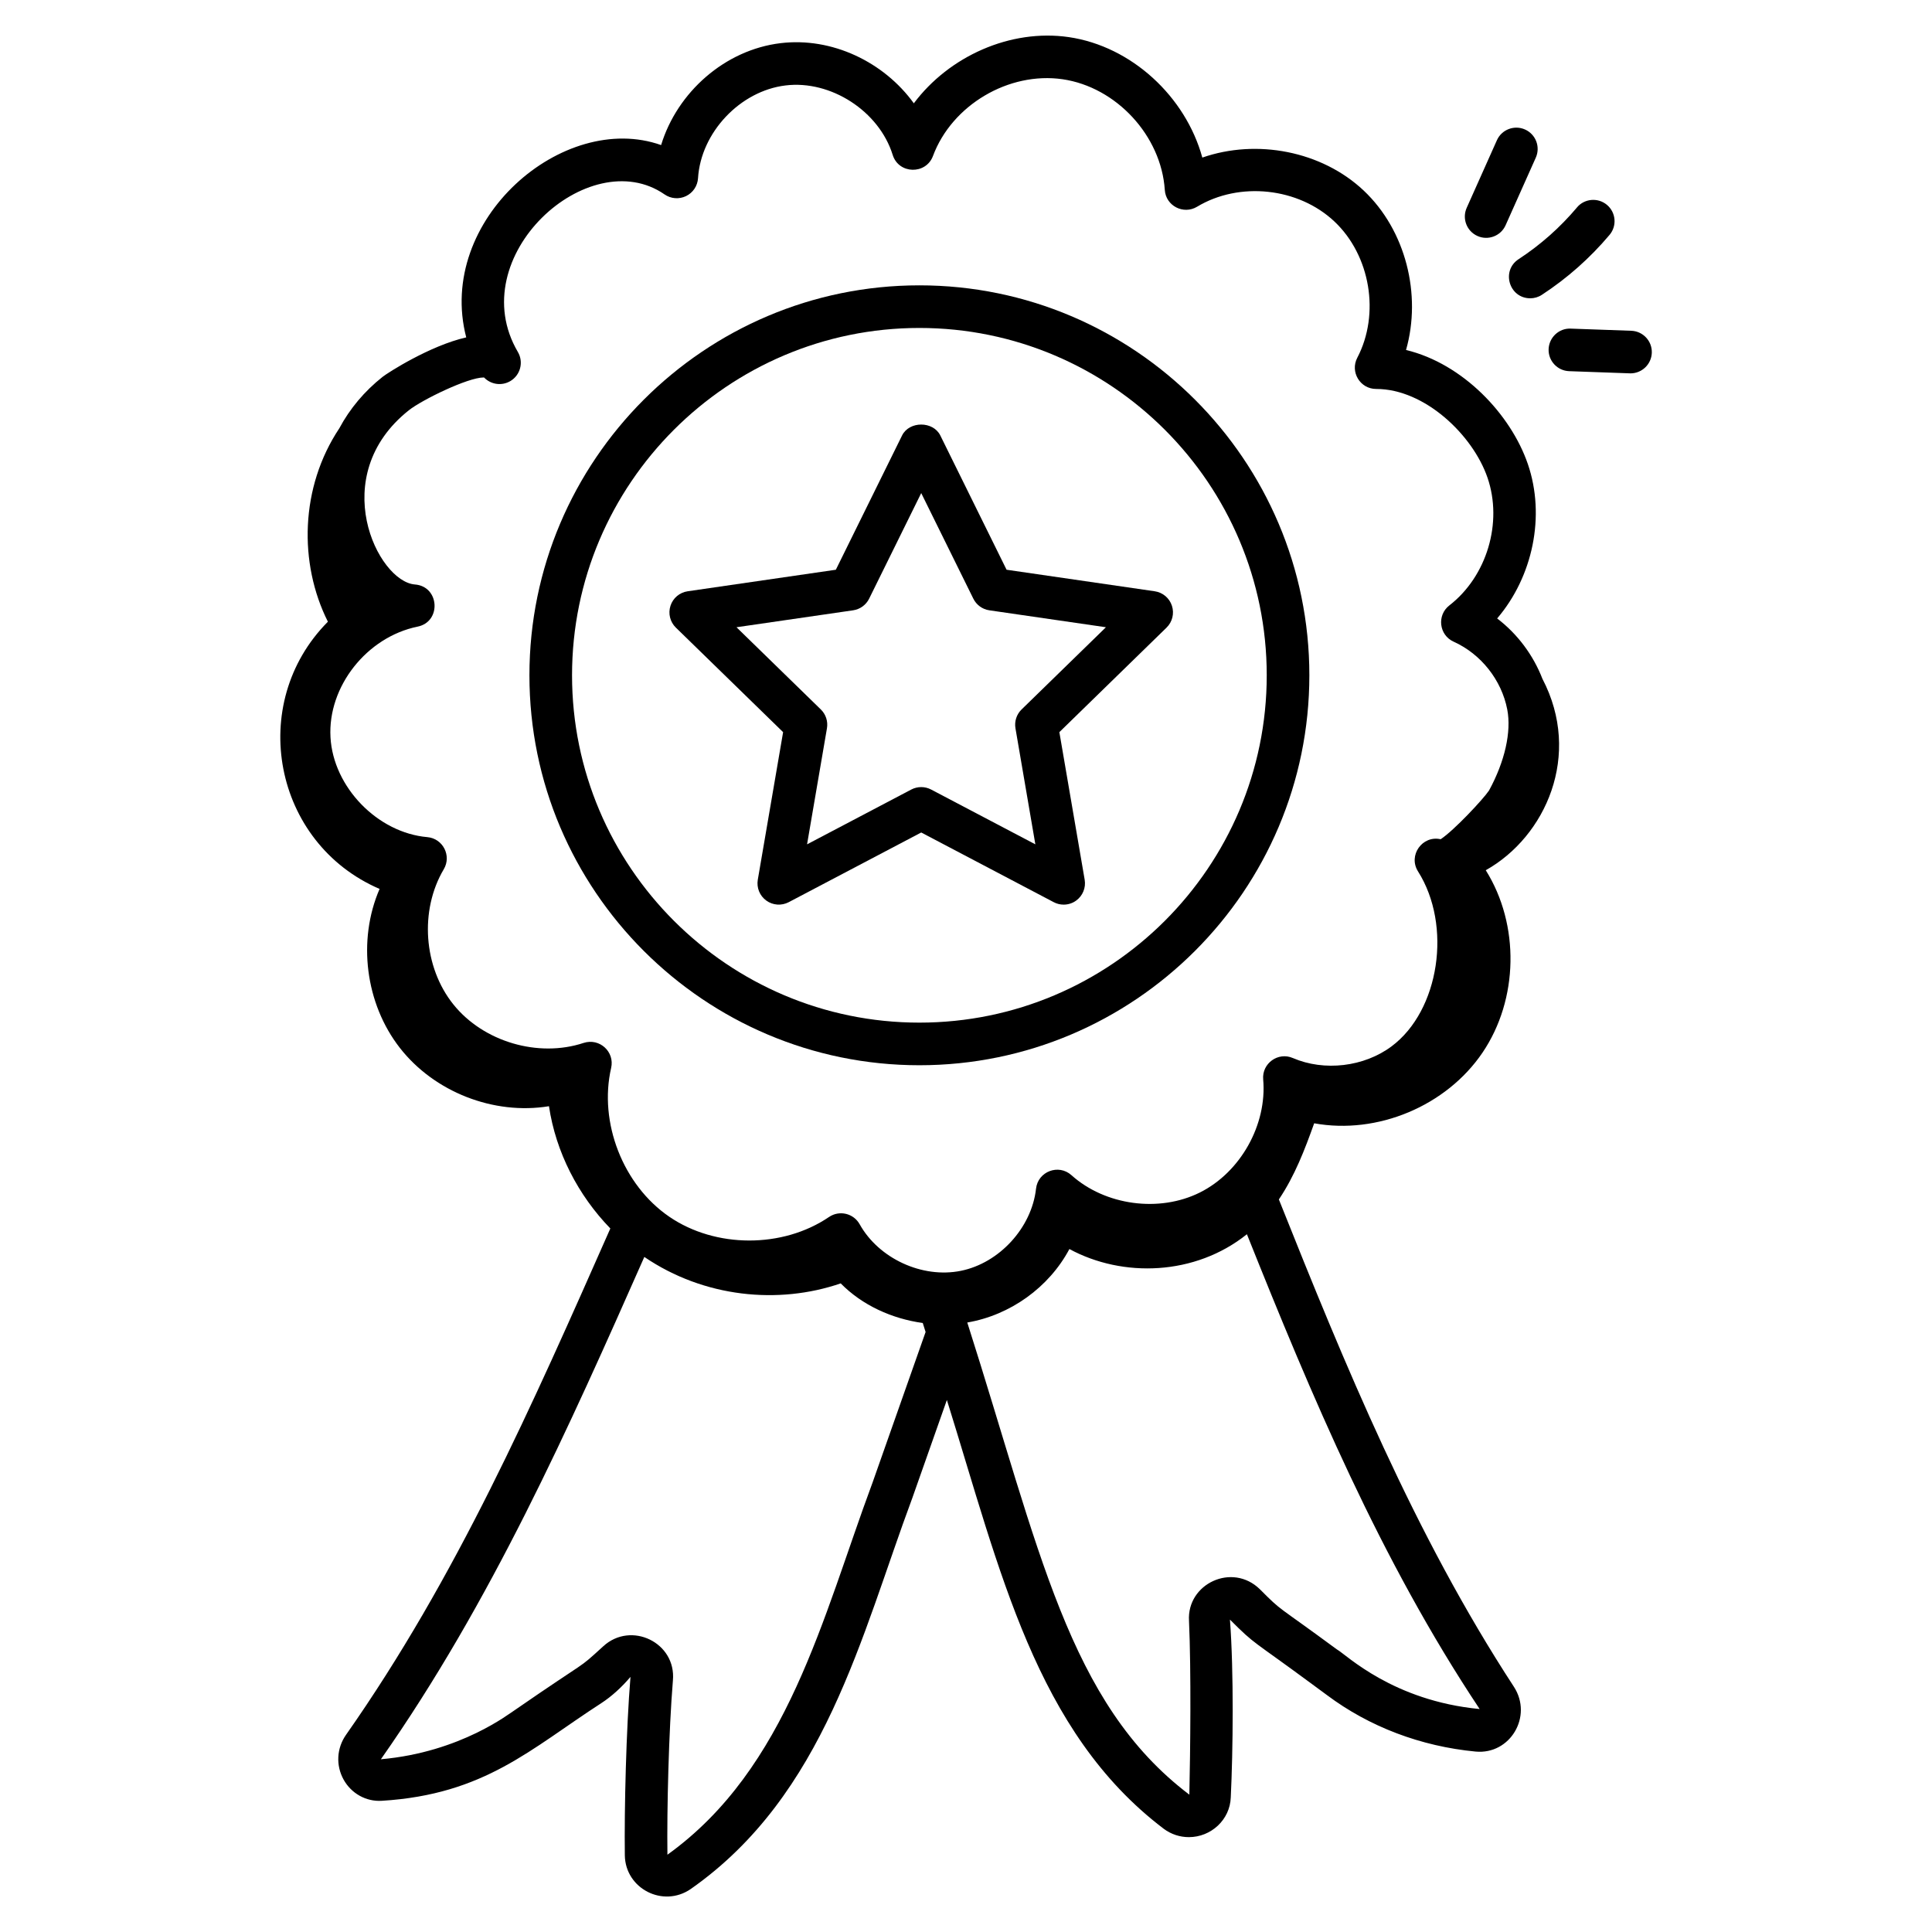 <?xml version="1.0" encoding="UTF-8"?> <svg xmlns="http://www.w3.org/2000/svg" id="Layer_1" height="512" viewBox="0 0 68 68" width="512"><g id="_x31_17"><path d="m32.359 37.493c7.568 0 13.726-6.157 13.726-13.725s-6.157-13.725-13.726-13.725c-7.567 0-13.725 6.157-13.725 13.725s6.157 13.725 13.725 13.725zm0-25.95c6.741 0 12.226 5.484 12.226 12.225s-5.484 12.225-12.226 12.225c-6.74 0-12.225-5.484-12.225-12.225s5.484-12.225 12.225-12.225z"></path><path d="m27.563 25.769-.891 5.194c-.048.282.067.566.299.734.229.167.536.189.789.057l4.664-2.453 4.665 2.453c.109.058.229.086.349.086.155 0 .311-.048.44-.143.231-.168.347-.452.299-.734l-.891-5.194 3.773-3.679c.204-.199.278-.498.189-.769-.088-.271-.322-.469-.605-.51l-5.215-.758-2.332-4.726c-.254-.512-1.092-.512-1.346 0l-2.331 4.726-5.215.758c-.283.041-.518.239-.605.51-.089.271-.015.57.189.769zm2.463-4.288c.245-.036.456-.189.565-.41l1.833-3.716 1.834 3.716c.109.221.32.375.565.41l4.102.596-2.968 2.893c-.177.172-.258.42-.216.664l.7 4.084-3.669-1.929c-.109-.057-.229-.086-.349-.086s-.24.029-.349.086l-3.668 1.929.7-4.084c.042-.244-.039-.492-.216-.664l-2.968-2.893z"></path><path d="m13.36 31.288c-.784 1.81-.5 4.037.712 5.592 1.213 1.555 3.303 2.374 5.25 2.055.241 1.615 1.024 3.132 2.16 4.303-2.763 6.248-5.411 12.276-9.304 17.823-.329.47-.362 1.073-.085 1.574.271.489.791.782 1.346.747 3.621-.223 5.237-1.828 7.722-3.435.362-.234.729-.569 1.03-.927-.151 1.831-.22 4.631-.199 6.284.019 1.168 1.344 1.856 2.321 1.182 4.722-3.312 5.989-8.905 7.799-13.765.405-1.148.81-2.298 1.215-3.447 1.883 6.023 3.123 11.675 7.634 15.094.261.194.57.293.883.293.782 0 1.449-.613 1.475-1.4.079-1.62.111-4.411-.029-6.257.912.916.755.693 2.882 2.265l.535.394c1.489 1.114 3.297 1.801 5.228 1.986 1.219.116 2.022-1.24 1.351-2.278-3.512-5.379-5.954-11.341-8.274-17.155.563-.837.912-1.755 1.243-2.68 2.228.406 4.652-.611 5.923-2.485 1.271-1.875 1.319-4.502.116-6.422 2.108-1.182 3.396-4.056 1.995-6.736-.324-.837-.88-1.582-1.594-2.126 1.252-1.466 1.709-3.604 1.079-5.438-.597-1.739-2.28-3.528-4.286-4.011.555-1.949-.009-4.214-1.491-5.612-1.48-1.394-3.769-1.825-5.679-1.16-.588-2.143-2.487-3.916-4.7-4.24-2.059-.299-4.216.676-5.454 2.33-1.051-1.454-2.879-2.336-4.691-2.117-1.958.235-3.638 1.727-4.204 3.587-3.441-1.22-7.933 2.636-6.859 6.769-1.275.288-2.767 1.248-2.943 1.388-.643.509-1.159 1.128-1.523 1.81-1.383 2.076-1.435 4.753-.403 6.809-2.865 2.884-1.923 7.798 1.824 9.407zm17.337 20.931c-1.746 4.704-2.971 10.021-7.206 13.061-.021-1.614.047-4.352.193-6.132.123-1.335-1.472-2.105-2.453-1.203-.963.878-.368.348-3.157 2.276-.103.052-1.843 1.452-4.668 1.699 3.876-5.522 6.625-11.695 9.272-17.68 2.104 1.432 4.723 1.682 6.912.931.759.771 1.804 1.244 2.888 1.394.034.106.066.211.1.317-.624 1.779-1.253 3.559-1.88 5.336zm16.365 5.841c-2.221-1.638-1.891-1.295-2.719-2.124-.97-.95-2.574-.194-2.494 1.11.079 1.8.046 4.589.012 6.12-4.268-3.233-5.256-8.6-7.816-16.618 1.507-.256 2.877-1.235 3.594-2.586 1.879 1.018 4.429.937 6.248-.521 2.268 5.669 4.691 11.452 8.192 16.712-3.054-.292-4.681-1.901-5.016-2.094zm-30.041-44.774c.006 0 .011 0.0.016 0.0.235.246.616.308.923.128.357-.209.477-.669.267-1.026 0 0 0 0 0-0-1.969-3.354 2.502-7.391 5.164-5.545.223.155.512.176.755.059.244-.118.405-.358.422-.629.099-1.608 1.481-3.074 3.082-3.266 1.59-.194 3.29.903 3.769 2.443.212.685 1.173.702 1.419.039.667-1.791 2.666-2.975 4.562-2.7 1.891.277 3.471 1.988 3.597 3.895.036.562.656.88 1.135.593 1.492-.899 3.569-.674 4.835.519 1.267 1.193 1.612 3.255.805 4.796-.261.497.099 1.098.664 1.098h.005c1.7 0 3.396 1.614 3.915 3.124.542 1.581-.022 3.471-1.344 4.495-.445.345-.364 1.044.151 1.276.963.434 1.686 1.348 1.887 2.384.153.787-.086 1.837-.641 2.854-.204.305-1.227 1.4-1.702 1.715-.647-.145-1.154.569-.797 1.133 1.207 1.908.754 4.899-.931 6.157-.969.723-2.366.888-3.476.411-.519-.225-1.093.191-1.043.754.14 1.592-.798 3.266-2.228 3.979-1.432.715-3.333.457-4.521-.61-.454-.407-1.178-.13-1.246.475-.153 1.375-1.292 2.619-2.648 2.892-1.357.274-2.887-.432-3.56-1.64-.213-.382-.709-.504-1.077-.256-1.629 1.108-3.996 1.105-5.623-.008-1.628-1.113-2.489-3.316-2.047-5.238.13-.567-.406-1.061-.968-.88-1.596.529-3.526-.039-4.581-1.35-1.057-1.312-1.2-3.315-.341-4.764.281-.476-.032-1.081-.58-1.129-1.75-.152-3.311-1.761-3.408-3.514-.101-1.782 1.275-3.529 3.067-3.895.845-.172.772-1.416-.094-1.483-1.319-.1-3.132-3.821-.211-6.135.459-.363 2.071-1.151 2.627-1.151z"></path><path d="m53.676 4.558c-.375-.168-.822-0-.99.378l-1.063 2.379c-.169.378 0 .822.379.991.372.168.82.003.99-.378l1.063-2.379c.169-.378-0-.822-.379-.991z"></path><path d="m55.504 7.302c-.594.705-1.285 1.317-2.054 1.82-.622.406-.335 1.377.411 1.377.141 0 .283-.04.409-.123.892-.583 1.692-1.292 2.38-2.108.268-.317.227-.79-.09-1.057-.316-.265-.789-.227-1.057.09z"></path><path d="m54.506 12.288c-.015.414.31.762.724.776.115.004 2.045.073 2.158.077.402 0 .735-.318.75-.723.015-.414-.31-.762-.724-.776l-2.132-.076c-.411-.018-.761.31-.776.723z"></path></g></svg> 